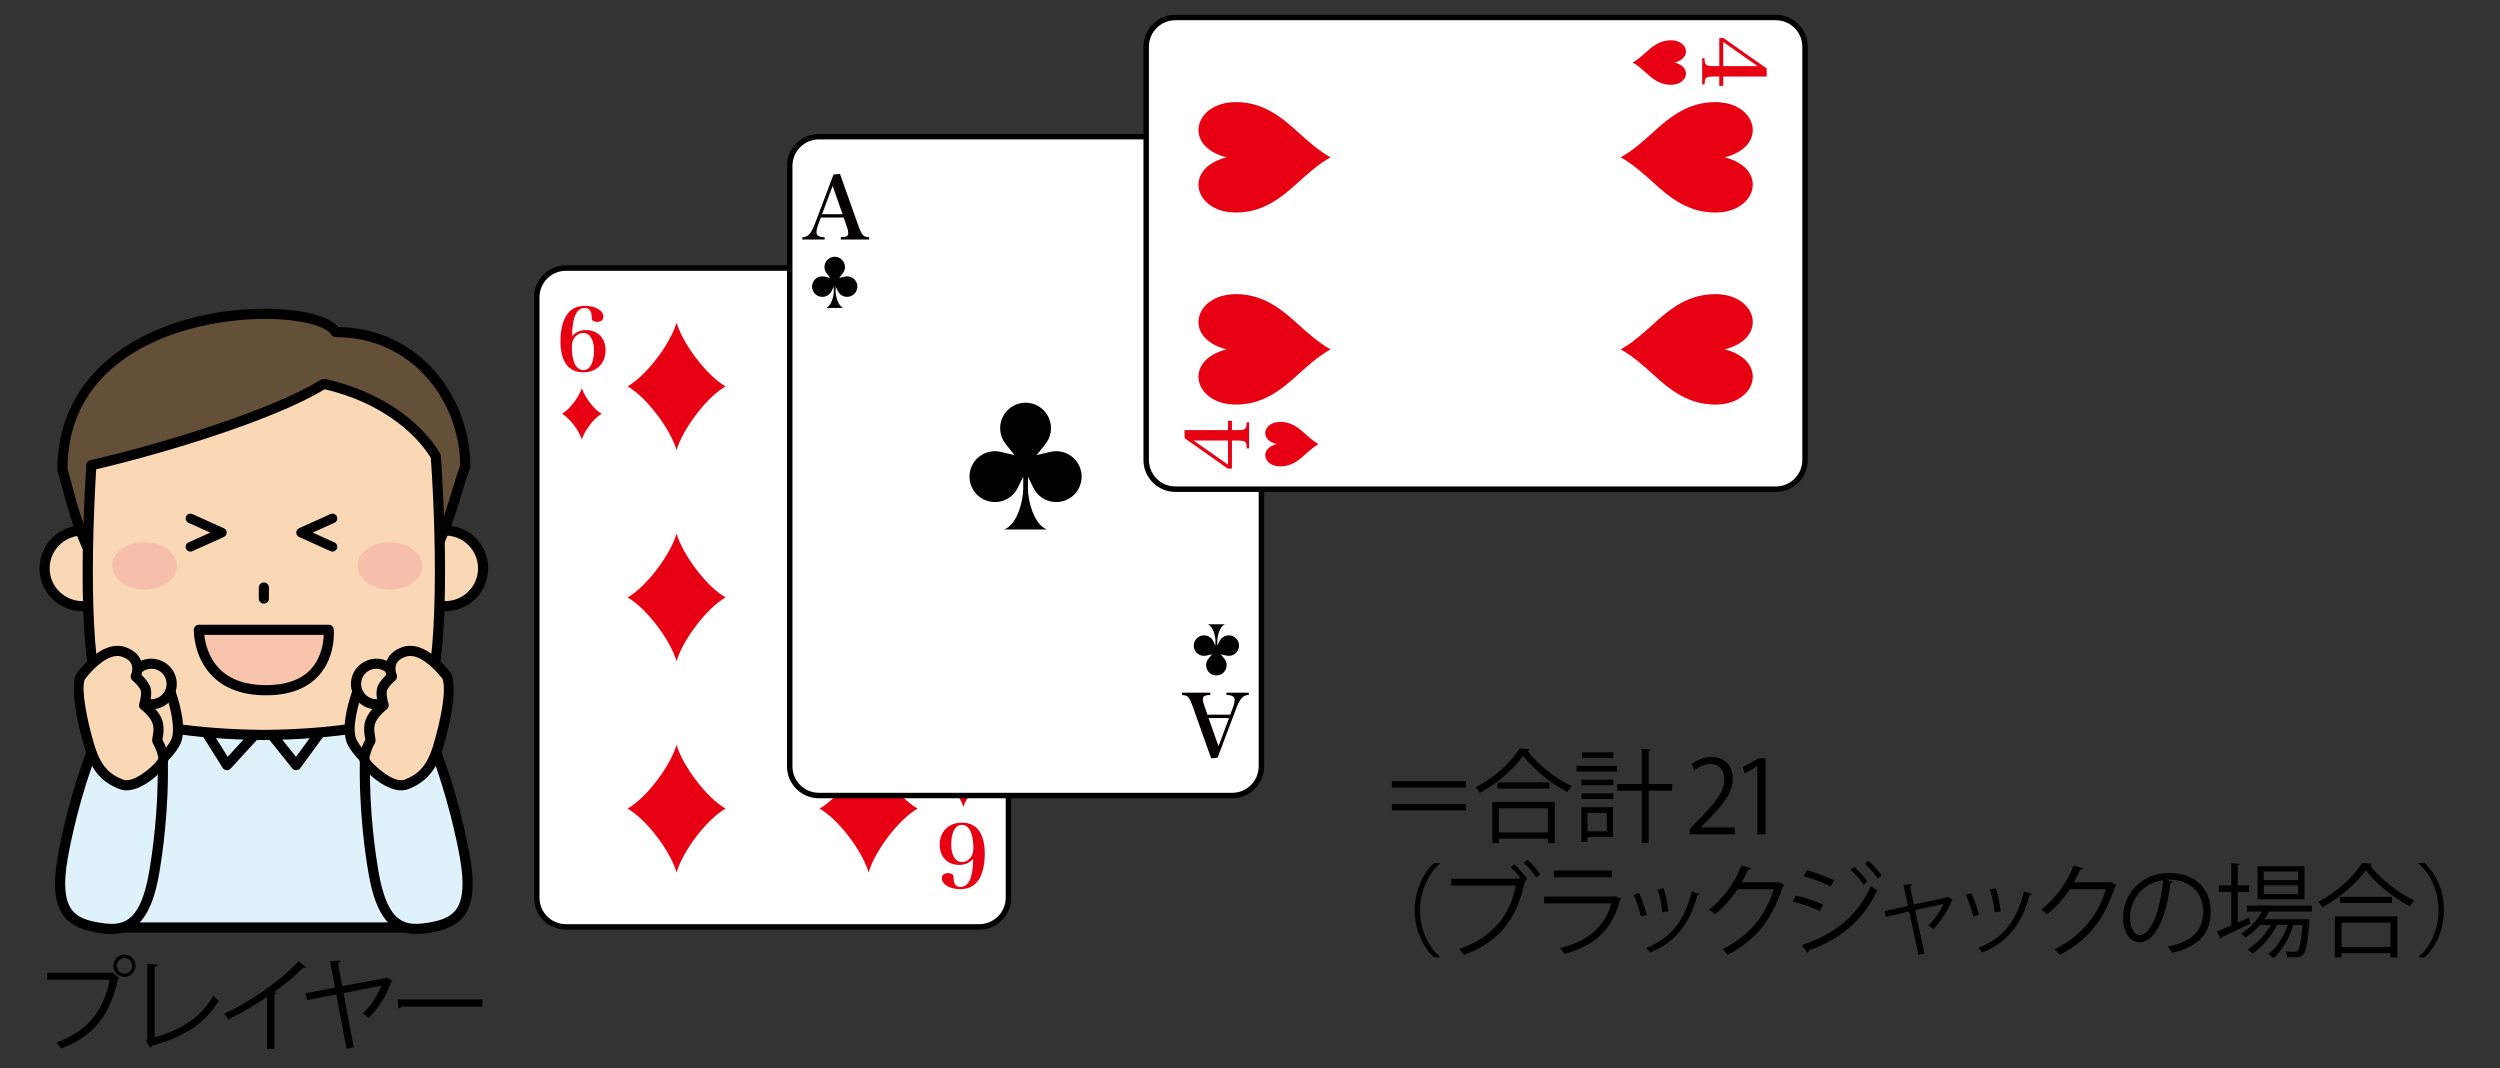 <?xml version="1.0" encoding="utf-8"?>
<!-- Generator: Adobe Illustrator 16.0.3, SVG Export Plug-In . SVG Version: 6.00 Build 0)  -->
<!DOCTYPE svg PUBLIC "-//W3C//DTD SVG 1.1//EN" "http://www.w3.org/Graphics/SVG/1.1/DTD/svg11.dtd">
<svg version="1.1" xmlns="http://www.w3.org/2000/svg" xmlns:xlink="http://www.w3.org/1999/xlink" x="0px" y="0px"
	 width="295.553px" height="126.271px" viewBox="0 0 295.553 126.271" enable-background="new 0 0 295.553 126.271"
	 xml:space="preserve">
<rect x="0" y="0" width="295.553" height="126.271" fill="#333333" stroke="none"/>
<g id="枠">
</g>
<g id="レイヤー_1">
	<g>
		<g>
			<path fill="#DFF2FC" d="M11.52,109.646h39.348c-1.124-15.074-4.241-27.213-19.673-27.213
				C15.761,82.433,12.644,94.572,11.52,109.646z"/>
			<path d="M50.868,110.247H11.52c-0.167,0-0.325-0.07-0.439-0.192c-0.113-0.123-0.171-0.287-0.159-0.452
				c1.002-13.436,3.477-27.769,20.273-27.769c16.795,0,19.27,14.333,20.271,27.769c0.012,0.165-0.046,0.329-0.159,0.452
				C51.193,110.176,51.035,110.247,50.868,110.247z M12.168,109.045h38.051c-1.273-16.078-4.981-26.011-19.024-26.011
				C17.151,83.035,13.442,92.967,12.168,109.045z"/>
		</g>
		<g>
			<g>
				<g>
					<path fill="#DFF2FC" d="M39.422,84.294c-0.402,0.748-4.409,6.162-4.409,6.162l-3.82-4.766l-4.365,4.766l-3.864-6.162
						l8.064-2.549L39.422,84.294z"/>
					<path d="M35.013,91.057c-0.182,0-0.354-0.083-0.468-0.226l-3.382-4.219l-3.894,4.25c-0.126,0.137-0.312,0.207-0.496,0.191
						c-0.187-0.018-0.354-0.12-0.454-0.278l-3.864-6.163c-0.099-0.158-0.119-0.352-0.056-0.525c0.064-0.174,0.205-0.309,0.383-0.366
						l8.064-2.549c0.113-0.034,0.236-0.038,0.354-0.001l8.396,2.549c0.172,0.053,0.312,0.178,0.38,0.346
						c0.069,0.165,0.06,0.354-0.026,0.512c-0.411,0.766-4.042,5.678-4.455,6.236c-0.111,0.149-0.284,0.238-0.471,0.243
						C35.021,91.057,35.017,91.057,35.013,91.057z M31.193,85.091c0.007,0,0.014,0,0.02,0.001c0.176,0.006,0.34,0.088,0.449,0.224
						l3.332,4.158c1.229-1.669,2.757-3.768,3.492-4.838l-7.455-2.263l-7.146,2.259l3.033,4.838l3.833-4.185
						C30.865,85.162,31.025,85.091,31.193,85.091z"/>
				</g>
			</g>
		</g>
		<g>
			<g>
				<path fill="#FBD8B5" d="M14.22,67.19c0,2.473-2.004,4.472-4.476,4.472c-2.47,0-4.475-1.999-4.475-4.472s2.005-4.477,4.475-4.477
					C12.216,62.713,14.22,64.717,14.22,67.19z"/>
				<path d="M9.745,72.261c-2.798,0-5.075-2.274-5.075-5.071c0-2.8,2.277-5.077,5.075-5.077c2.799,0,5.075,2.277,5.075,5.077
					C14.82,69.987,12.543,72.261,9.745,72.261z M9.745,63.313c-2.136,0-3.875,1.739-3.875,3.877c0,2.135,1.739,3.872,3.875,3.872
					c2.137,0,3.876-1.737,3.876-3.872C13.621,65.052,11.881,63.313,9.745,63.313z"/>
			</g>
			<g>
				<path fill="#FBD8B5" d="M57.115,67.19c0,2.473-2.001,4.472-4.475,4.472c-2.47,0-4.476-1.999-4.476-4.472
					s2.006-4.477,4.476-4.477C55.114,62.713,57.115,64.717,57.115,67.19z"/>
				<path d="M52.64,72.261c-2.799,0-5.075-2.274-5.075-5.071c0-2.8,2.276-5.077,5.075-5.077s5.074,2.277,5.074,5.077
					C57.714,69.987,55.439,72.261,52.64,72.261z M52.64,63.313c-2.137,0-3.875,1.739-3.875,3.877c0,2.135,1.738,3.872,3.875,3.872
					s3.875-1.737,3.875-3.872C56.515,65.052,54.777,63.313,52.64,63.313z"/>
			</g>
		</g>
		<g>
			<path fill="#644F39" d="M7.38,55.499c1.968,6.686,3.796,20.872,23.813,20.872c20.016,0,21.447-15.02,23.812-21.242
				c0-7.629-5.536-15.873-15.328-15.873C37.193,35.034,7.38,35.388,7.38,55.499z"/>
			<path d="M31.193,76.971c-18.705,0-21.932-12.132-23.859-19.381c-0.184-0.688-0.355-1.335-0.528-1.923
				c-0.017-0.055-0.024-0.111-0.024-0.169c0-13.053,12.74-18.999,24.577-18.999c3.374,0,7.304,0.574,8.628,2.158
				c9.783,0.171,15.618,8.457,15.618,16.471c0,0.072-0.013,0.145-0.039,0.213c-0.311,0.817-0.615,1.824-0.938,2.891
				C52.509,65.24,48.963,76.971,31.193,76.971z M7.98,55.414c0.168,0.574,0.335,1.201,0.513,1.869
				c1.839,6.914,4.917,18.487,22.7,18.487c16.879,0,20.133-10.764,22.286-17.886c0.315-1.043,0.614-2.029,0.925-2.864
				c-0.053-7.474-5.554-15.165-14.728-15.165c-0.213,0-0.409-0.112-0.518-0.296c-0.543-0.924-3.397-1.858-7.801-1.858
				C22.693,37.701,8.04,41.433,7.98,55.414z"/>
		</g>
		<g>
			<g>
				<path fill="#FBD8B5" d="M51.519,53.957c0,0-3.173-6.249-13.132-8.557l-0.17,0.018c-5.984,3.697-19.452,7.769-27.418,9.574
					c-0.313,5.035-1.454,26.889,2.146,28.969c3.007,1.736,9.997,2.854,18.247,2.93c8.25-0.076,15.24-1.193,18.248-2.93
					C53.511,81.607,51.519,53.957,51.519,53.957z"/>
				<path d="M31.193,87.49c-0.002,0-0.004,0-0.006,0c-8.356-0.077-15.462-1.231-18.542-3.01c-3.73-2.156-2.952-21.366-2.444-29.525
					c0.017-0.266,0.206-0.488,0.467-0.548c7.243-1.642,21.042-5.673,27.234-9.499c0.076-0.048,0.164-0.077,0.254-0.087l0.17-0.018
					c0.065-0.007,0.133-0.003,0.197,0.013c10.115,2.343,13.396,8.604,13.531,8.869c0.036,0.07,0.058,0.148,0.063,0.229
					c0.206,2.868,1.896,28.097-2.377,30.566c-3.08,1.779-10.186,2.933-18.542,3.01C31.197,87.49,31.195,87.49,31.193,87.49z
					 M11.371,55.477c-0.784,13.003-0.509,26.586,1.875,27.963c2.91,1.682,9.787,2.774,17.947,2.849
					c8.159-0.074,15.037-1.167,17.947-2.849c2.718-1.57,2.542-18.751,1.79-29.309c-0.453-0.784-3.78-6.039-12.542-8.114
					C32.132,49.815,18.74,53.77,11.371,55.477z"/>
			</g>
		</g>
		<path fill="#F7BFA9" d="M20.916,66.933c-0.006,1.549-1.734,2.789-3.853,2.773c-2.116-0.02-3.821-1.289-3.812-2.83
			c0.012-1.555,1.737-2.791,3.855-2.777C19.228,64.114,20.932,65.382,20.916,66.933z"/>
		<path fill="#F7BFA9" d="M49.934,66.933c-0.009,1.549-1.74,2.789-3.854,2.773c-2.117-0.02-3.822-1.289-3.812-2.83
			c0.012-1.555,1.737-2.791,3.854-2.777C48.244,64.114,49.949,65.382,49.934,66.933z"/>
		<path d="M31.193,71.364c-0.331,0-0.6-0.269-0.6-0.6v-1.3c0-0.331,0.269-0.6,0.6-0.6s0.6,0.269,0.6,0.6v1.3
			C31.792,71.095,31.524,71.364,31.193,71.364z"/>
		<g>
			<path fill="#F8C5AC" d="M23.514,74.457c0,0-0.176,7.143,7.928,7.143c8.103,0,7.418-7.143,7.418-7.143H23.514z"/>
			<path d="M31.442,82.199c-2.734,0-4.879-0.777-6.375-2.31c-2.205-2.261-2.155-5.318-2.152-5.447
				c0.008-0.325,0.274-0.585,0.6-0.585H38.86c0.31,0,0.567,0.235,0.597,0.543c0.013,0.129,0.281,3.207-1.787,5.483
				C36.274,81.419,34.178,82.199,31.442,82.199z M24.15,75.056c0.099,0.898,0.459,2.652,1.785,4.004
				c1.262,1.286,3.114,1.938,5.507,1.938c2.379,0,4.173-0.643,5.332-1.912c1.245-1.364,1.468-3.146,1.496-4.029H24.15z"/>
		</g>
		<g>
			<path d="M22.512,65.21c-0.215,0-0.421-0.125-0.516-0.334c-0.128-0.285-0.001-0.62,0.283-0.748l2.576-1.162l-2.576-1.163
				c-0.285-0.129-0.411-0.464-0.283-0.748c0.13-0.285,0.465-0.412,0.749-0.283l3.719,1.679c0.203,0.092,0.333,0.293,0.333,0.516
				s-0.131,0.424-0.333,0.516l-3.719,1.678C22.669,65.194,22.591,65.21,22.512,65.21z"/>
			<path d="M39.307,65.21c-0.079,0-0.157-0.017-0.233-0.051l-3.719-1.679c-0.203-0.092-0.333-0.293-0.333-0.516
				s0.131-0.425,0.333-0.516l3.719-1.678c0.283-0.13,0.619-0.002,0.749,0.283c0.128,0.284,0.001,0.62-0.283,0.748l-2.576,1.162
				l2.576,1.163c0.285,0.129,0.411,0.463,0.283,0.748C39.728,65.085,39.522,65.21,39.307,65.21z"/>
		</g>
		<g>
			<g>
				<g>
					<path fill="#DFF2FC" d="M19.225,89.255c0.17,5.306-0.414,10.586-1.023,14.045c-1.157,6.561-3.702,6.871-6.682,6.346
						c-2.979-0.524-5.265-1.689-4.108-8.247c0.61-3.458,1.867-8.622,3.842-13.548L19.225,89.255z"/>
					<path d="M13.193,110.417c-0.512,0-1.076-0.057-1.776-0.182c-1.438-0.252-3.038-0.701-3.998-2.113
						c-0.976-1.438-1.165-3.606-0.598-6.828c0.379-2.146,1.515-7.777,3.876-13.666c0.105-0.266,0.377-0.427,0.661-0.368l7.972,1.405
						c0.279,0.048,0.486,0.287,0.496,0.57c0.202,6.345-0.655,12.022-1.033,14.168C17.937,108.254,16.21,110.417,13.193,110.417z
						 M11.631,88.526c-2.198,5.619-3.266,10.922-3.628,12.978c-0.504,2.854-0.37,4.799,0.408,5.943
						c0.706,1.041,1.962,1.388,3.213,1.609c0.63,0.111,1.129,0.162,1.568,0.162c1.742,0,3.484-0.729,4.418-6.021
						c0.361-2.056,1.171-7.4,1.028-13.436L11.631,88.526z"/>
				</g>
				<g>
					<g>
						<path fill="#FBD8B5" d="M20.086,81.642c0,0,1.67,4.373,0.615,6.211c-1.052,1.844-2.966,3.403-4.132,1.955
							c-1.165-1.449-2.375-5.385-1.806-6.572C15.333,82.052,18.979,80.13,20.086,81.642z"/>
						<path d="M17.668,90.976c-0.607,0-1.148-0.273-1.566-0.792c-1.198-1.491-2.604-5.695-1.879-7.207
							c0.522-1.089,2.834-2.49,4.573-2.49c0.981,0,1.506,0.435,1.774,0.802c0.031,0.042,0.058,0.09,0.076,0.141
							c0.182,0.475,1.738,4.695,0.575,6.723C20.479,89.455,19.101,90.976,17.668,90.976z M18.796,81.687
							c-1.301,0-3.18,1.161-3.492,1.809c-0.39,0.816,0.58,4.502,1.732,5.936c0.249,0.311,0.48,0.346,0.632,0.346
							c0.722,0,1.778-0.935,2.513-2.221c0.654-1.14-0.024-4.01-0.623-5.615C19.469,81.841,19.269,81.687,18.796,81.687z"/>
					</g>
					<g>
						<path fill="#FBD8B5" d="M20.125,79.966c0.492,1.227-0.105,2.625-1.333,3.117c-1.228,0.494-2.625-0.102-3.119-1.33
							c-0.491-1.231,0.102-2.627,1.331-3.118C18.237,78.138,19.631,78.734,20.125,79.966z"/>
						<path d="M17.899,83.857c-1.23,0-2.323-0.738-2.783-1.879c-0.614-1.539,0.134-3.289,1.665-3.899
							c1.505-0.612,3.299,0.164,3.901,1.665c0.298,0.742,0.288,1.557-0.027,2.293c-0.314,0.736-0.897,1.307-1.64,1.604
							C18.658,83.785,18.282,83.857,17.899,83.857z M17.902,79.06c-0.23,0-0.457,0.044-0.675,0.132
							c-0.919,0.368-1.366,1.417-0.997,2.339c0.361,0.896,1.434,1.364,2.338,0.996c0.445-0.178,0.795-0.52,0.983-0.962
							s0.194-0.931,0.017-1.374C19.292,79.503,18.639,79.06,17.902,79.06z"/>
					</g>
					<g>
						<path fill="#FBD8B5" d="M9.522,80c0,0,2.663-3.754,5.077-2.936c2.417,0.821,1.445,2.916,1.445,2.916s0.812,0.674,1.123,1.344
							c0.309,0.663-0.135,2.052-0.135,2.052s1.19,0.896,1.56,1.917c0.369,1.018-0.085,2.158,0.008,2.291
							c0.088,0.129,0.868,1.651,0.677,2.311c-0.195,0.66-3.134,3.51-4.903,2.845c-1.771-0.665-2.974-1.81-3.755-4.372
							C9.84,85.806,8.891,81.642,9.522,80z"/>
						<path d="M14.956,93.439c-0.282,0-0.549-0.047-0.793-0.139c-2.111-0.793-3.343-2.217-4.118-4.76
							c-0.328-1.078-1.922-6.571-1.082-8.757c0.166-0.267,2.443-3.437,4.922-3.437c0.312,0,0.617,0.05,0.908,0.148
							c0.923,0.313,1.545,0.832,1.848,1.542c0.286,0.668,0.204,1.339,0.096,1.759c0.301,0.291,0.74,0.768,0.976,1.273
							c0.289,0.621,0.136,1.549,0.003,2.094c0.423,0.373,1.145,1.1,1.442,1.926c0.308,0.847,0.15,1.732,0.066,2.209
							c-0.009,0.05-0.018,0.096-0.024,0.135c0.26,0.49,0.892,1.813,0.654,2.628C19.616,90.867,17.057,93.439,14.956,93.439z
							 M13.884,77.546c-1.548,0-3.32,2.021-3.873,2.8c-0.437,1.188,0.264,4.827,1.182,7.846c0.774,2.542,1.916,3.431,3.392,3.985
							c0.109,0.04,0.233,0.063,0.371,0.063c1.421,0,3.558-2.064,3.751-2.529c0.078-0.275-0.37-1.407-0.609-1.8
							c-0.16-0.229-0.116-0.478-0.056-0.821c0.073-0.416,0.185-1.047-0.013-1.592c-0.254-0.699-1.066-1.424-1.357-1.643
							c-0.203-0.152-0.288-0.42-0.211-0.661c0.156-0.491,0.299-1.325,0.162-1.617c-0.206-0.445-0.764-0.972-0.962-1.136
							c-0.209-0.174-0.274-0.467-0.16-0.713c0.001-0.003,0.284-0.652,0.033-1.227c-0.165-0.379-0.545-0.672-1.128-0.869
							C14.238,77.575,14.067,77.546,13.884,77.546z"/>
					</g>
				</g>
			</g>
			<g>
				<g>
					<path fill="#DFF2FC" d="M43.163,89.255c-0.17,5.306,0.413,10.586,1.023,14.045c1.156,6.561,3.702,6.871,6.682,6.346
						c2.979-0.524,5.265-1.689,4.107-8.247c-0.609-3.458-1.868-8.622-3.841-13.548L43.163,89.255z"/>
					<path d="M49.195,110.417L49.195,110.417c-3.018,0-4.745-2.163-5.6-7.014c-0.378-2.141-1.236-7.811-1.033-14.168
						c0.01-0.283,0.217-0.522,0.496-0.57l7.972-1.405c0.28-0.06,0.556,0.103,0.661,0.368c2.363,5.9,3.497,11.521,3.875,13.666
						c0.568,3.222,0.379,5.391-0.597,6.828c-0.96,1.412-2.56,1.861-3.998,2.113C50.271,110.361,49.707,110.417,49.195,110.417z
						 M43.749,89.761c-0.144,6.047,0.666,11.385,1.028,13.436c0.933,5.292,2.675,6.021,4.418,6.021l0,0
						c0.439,0,0.938-0.051,1.568-0.162c1.251-0.222,2.507-0.568,3.213-1.609c0.778-1.145,0.912-3.089,0.408-5.943
						c-0.361-2.053-1.428-7.348-3.628-12.978L43.749,89.761z"/>
				</g>
				<g>
					<g>
						<path fill="#FBD8B5" d="M42.301,81.642c0,0-1.67,4.373-0.617,6.211c1.054,1.844,2.968,3.403,4.133,1.955
							c1.164-1.449,2.376-5.385,1.806-6.572C47.054,82.052,43.409,80.13,42.301,81.642z"/>
						<path d="M44.719,90.976L44.719,90.976c-1.433,0-2.811-1.521-3.556-2.825c-1.161-2.026,0.396-6.247,0.577-6.722
							c0.019-0.051,0.045-0.099,0.076-0.141c0.269-0.367,0.793-0.802,1.774-0.802c1.74,0,4.051,1.401,4.572,2.49
							c0.727,1.512-0.681,5.716-1.88,7.207C45.867,90.703,45.326,90.976,44.719,90.976z M42.83,81.941
							c-0.449,1.212-1.354,4.342-0.625,5.613c0.736,1.288,1.793,2.223,2.515,2.223c0.151,0,0.381-0.035,0.63-0.346
							c1.154-1.436,2.124-5.119,1.733-5.936c-0.313-0.648-2.19-1.809-3.491-1.809C43.12,81.687,42.918,81.841,42.83,81.941z"/>
					</g>
					<g>
						<path fill="#FBD8B5" d="M42.261,79.966c-0.492,1.227,0.105,2.625,1.335,3.117c1.228,0.494,2.625-0.102,3.118-1.33
							c0.491-1.231-0.103-2.627-1.331-3.118C44.151,78.138,42.756,78.734,42.261,79.966z"/>
						<path d="M44.489,83.857L44.489,83.857c-0.384,0-0.759-0.072-1.117-0.217c-0.741-0.297-1.325-0.867-1.64-1.604
							c-0.315-0.736-0.325-1.551-0.027-2.294c0.604-1.501,2.395-2.272,3.902-1.664c1.53,0.61,2.277,2.36,1.665,3.897
							C46.812,83.119,45.72,83.857,44.489,83.857z M44.485,79.06c-0.736,0-1.391,0.443-1.667,1.131
							c-0.178,0.443-0.172,0.932,0.018,1.374c0.188,0.442,0.538,0.784,0.984,0.962c0.907,0.367,1.977-0.1,2.338-0.997
							c0.367-0.921-0.08-1.972-0.997-2.338C44.942,79.104,44.715,79.06,44.485,79.06z"/>
					</g>
					<g>
						<path fill="#FBD8B5" d="M52.866,80c0,0-2.663-3.754-5.079-2.936c-2.415,0.821-1.444,2.916-1.444,2.916
							s-0.812,0.674-1.122,1.344c-0.311,0.663,0.135,2.052,0.135,2.052s-1.192,0.896-1.562,1.917
							c-0.369,1.018,0.087,2.158-0.006,2.291c-0.088,0.129-0.868,1.651-0.677,2.311c0.195,0.66,3.132,3.51,4.903,2.845
							c1.77-0.665,2.972-1.81,3.754-4.372C52.547,85.806,53.497,81.642,52.866,80z"/>
						<path d="M47.432,93.439L47.432,93.439c-2.102,0-4.66-2.574-4.896-3.375c-0.238-0.818,0.395-2.143,0.653-2.631
							c-0.007-0.039-0.016-0.084-0.024-0.135c-0.085-0.477-0.242-1.362,0.065-2.211c0.298-0.824,1.02-1.551,1.443-1.924
							c-0.133-0.545-0.287-1.473,0.004-2.096c0.234-0.504,0.673-0.98,0.974-1.271c-0.107-0.422-0.19-1.091,0.096-1.76
							c0.304-0.709,0.925-1.229,1.847-1.541c0.292-0.099,0.598-0.148,0.91-0.148c2.478,0,4.756,3.17,4.852,3.305
							c0.911,2.318-0.685,7.811-1.013,8.889c-0.776,2.543-2.007,3.967-4.117,4.76C47.981,93.392,47.714,93.439,47.432,93.439z
							 M48.503,77.546c-0.184,0-0.355,0.028-0.523,0.086c-0.586,0.199-0.967,0.493-1.13,0.877c-0.242,0.566,0.034,1.211,0.036,1.219
							c0.115,0.246,0.049,0.539-0.16,0.713c-0.197,0.164-0.755,0.69-0.961,1.135c-0.138,0.294,0.006,1.127,0.161,1.617
							c0.078,0.242-0.007,0.508-0.21,0.662c-0.292,0.221-1.107,0.947-1.358,1.642c-0.198,0.546-0.086,1.177-0.012,1.593
							c0.061,0.342,0.104,0.592-0.064,0.836c-0.23,0.378-0.679,1.51-0.595,1.802c0.188,0.448,2.324,2.511,3.745,2.513l0,0
							c0.138,0,0.262-0.022,0.371-0.063c1.474-0.555,2.616-1.443,3.391-3.986c0.904-2.969,1.596-6.535,1.136-7.909
							C51.728,79.461,50.004,77.546,48.503,77.546z"/>
					</g>
				</g>
			</g>
		</g>
	</g>
	<g>
		<path d="M5.587,115.007h7.627l0.072-0.035l0.815,0.624c-0.036,0.047-0.071,0.082-0.145,0.108c-0.971,4.509-3.058,6.858-6.728,8.25
			c-0.132-0.217-0.372-0.527-0.54-0.709c3.49-1.283,5.505-3.513,6.285-7.409H5.587V115.007z M14.725,112.86
			c0.72,0,1.308,0.589,1.308,1.321c0,0.718-0.588,1.307-1.308,1.307c-0.731,0-1.319-0.589-1.319-1.307
			C13.406,113.425,14.018,112.86,14.725,112.86z M15.637,114.181c0-0.516-0.408-0.926-0.912-0.926c-0.503,0-0.923,0.41-0.923,0.926
			c0,0.504,0.42,0.923,0.923,0.923C15.253,115.104,15.637,114.659,15.637,114.181z"/>
		<path d="M18.281,122.636c3.046-0.853,5.469-2.314,6.943-4.931c0.156,0.205,0.456,0.457,0.637,0.601
			c-1.62,2.757-4.295,4.365-7.904,5.312c-0.023,0.097-0.096,0.205-0.192,0.24l-0.503-0.838l0.144-0.229v-8.839l1.235,0.059
			c-0.012,0.132-0.12,0.24-0.359,0.264V122.636z"/>
		<path d="M36.185,114.325c-0.048,0.059-0.12,0.094-0.228,0.094c-0.036,0-0.071,0-0.12-0.012c-0.924,0.938-2.254,2.027-3.418,2.868
			c0.096,0.035,0.24,0.108,0.287,0.132c-0.023,0.07-0.131,0.144-0.264,0.155v6.439h-0.875v-6.164
			c-1.271,0.899-2.927,1.872-4.569,2.675c-0.12-0.19-0.336-0.492-0.504-0.659c3.274-1.512,6.86-4.078,8.791-6.202L36.185,114.325z"
			/>
		<path d="M46.406,115.992c-0.023,0.059-0.096,0.097-0.167,0.12c-0.54,1.57-1.56,3.179-2.663,4.222
			c-0.18-0.17-0.504-0.384-0.707-0.504c0.947-0.829,1.774-2.171,2.23-3.299l-4.485,0.864l1.211,6.428l-0.863,0.155l-1.199-6.416
			l-3.466,0.659l-0.168-0.803l3.479-0.659l-0.589-3.108l1.212-0.094c0.012,0.132-0.084,0.229-0.275,0.287l0.503,2.745l5.146-0.97
			l0.108-0.073L46.406,115.992z"/>
		<path d="M47.019,118.151h10.015V119h-9.559c-0.072,0.12-0.228,0.205-0.384,0.229L47.019,118.151z"/>
	</g>
	<g>
		<path d="M164.553,92.349h8.754v0.756h-8.754V92.349z M164.553,95.803v-0.756h8.754v0.756H164.553z"/>
		<path d="M180.818,88.573c-0.035,0.105-0.119,0.155-0.252,0.179c1.188,1.608,3.371,3.311,5.254,4.187
			c-0.191,0.179-0.396,0.454-0.529,0.694c-1.906-0.996-4.076-2.722-5.229-4.292c-0.994,1.485-3.01,3.249-5.109,4.389
			c-0.107-0.182-0.334-0.469-0.504-0.636c2.135-1.104,4.223-2.985,5.182-4.594L180.818,88.573z M176.418,99.665v-4.857h7.387v4.857
			h-0.816v-0.516h-5.779v0.516H176.418z M177.029,92.493h6.141v0.732h-6.141V92.493z M182.988,95.551h-5.779v2.868h5.779V95.551z"/>
		<path d="M191.186,90.539v0.671h-4.799v-0.671H191.186z M190.693,95.431v3.527h-3.023v0.563h-0.719v-4.09H190.693z M186.963,92.83
			V92.17h3.766v0.659H186.963z M186.963,94.461v-0.662h3.766v0.662H186.963z M190.729,88.942v0.662h-3.705v-0.662H190.729z
			 M189.961,96.117h-2.291v2.156h2.291V96.117z M197.686,92.686v0.791h-2.783v6.176h-0.814v-6.176h-2.902v-0.791h2.902v-4.151
			l1.055,0.073c-0.012,0.085-0.072,0.144-0.24,0.167v3.911H197.686z"/>
		<path d="M205.07,98.633h-5.314v-0.612l0.877-0.923c2.135-2.159,3.213-3.466,3.213-4.928c0-0.961-0.42-1.849-1.715-1.849
			c-0.719,0-1.367,0.396-1.801,0.744l-0.334-0.694c0.551-0.492,1.367-0.876,2.326-0.876c1.811,0,2.531,1.318,2.531,2.555
			c0,1.69-1.188,3.129-3.047,5.001l-0.709,0.744v0.023h3.973V98.633z"/>
		<path d="M207.76,98.633v-8.048h-0.023l-1.475,0.853l-0.24-0.744l1.859-1.043h0.852v8.982H207.76z"/>
	</g>
	<g>
		<path d="M170.256,102.087c-1.307,1.093-2.375,3.094-2.375,5.517c0,2.484,1.104,4.462,2.375,5.517v0.062h-0.721
			c-1.209-1.093-2.289-3.108-2.289-5.578s1.08-4.485,2.289-5.575h0.721V102.087z"/>
		<path d="M179.764,103.801c-0.348-0.442-0.805-0.946-1.164-1.271l0.42-0.334c0.539,0.454,1.199,1.21,1.535,1.726l-0.229,0.17
			l0.096,0.047c-0.035,0.059-0.096,0.108-0.166,0.132c-0.924,4.521-3.264,7.219-7.186,8.599c-0.143-0.214-0.383-0.527-0.551-0.694
			c3.766-1.248,5.996-3.873,6.691-7.485h-7.639v-0.814h7.951l0.156-0.108L179.764,103.801z M181.609,103.731
			c-0.299-0.516-0.971-1.307-1.463-1.729l0.443-0.346c0.553,0.454,1.152,1.198,1.5,1.726L181.609,103.731z"/>
		<path d="M191.676,106.274c-0.023,0.047-0.084,0.094-0.156,0.12c-0.984,3.621-2.986,5.385-6.572,6.381
			c-0.107-0.217-0.336-0.519-0.504-0.697c3.262-0.814,5.289-2.493,6.045-5.276h-7.939v-0.817h8.299l0.121-0.07L191.676,106.274z
			 M190.549,103.708h-6.836v-0.794h6.836V103.708z"/>
		<path d="M193.77,105.588c0.359,0.732,0.754,1.884,0.9,2.581l-0.674,0.179c-0.143-0.697-0.516-1.787-0.873-2.555L193.77,105.588z
			 M200.93,105.673c-0.025,0.108-0.145,0.132-0.252,0.12c-0.936,3.501-2.699,5.648-5.6,6.823c-0.098-0.144-0.314-0.419-0.469-0.551
			c2.867-1.128,4.508-3.094,5.385-6.668L200.93,105.673z M196.684,105.014c0.252,0.803,0.48,1.954,0.564,2.722l-0.709,0.132
			c-0.07-0.768-0.299-1.869-0.563-2.698L196.684,105.014z"/>
		<path d="M210.941,104.654c-0.047,0.062-0.105,0.12-0.178,0.167c-1.26,3.888-3.227,6.381-6.537,8.06
			c-0.143-0.202-0.371-0.478-0.611-0.659c3.143-1.523,5.086-3.92,6.08-7.099h-4.281c-0.695,1.078-1.619,2.121-2.688,2.962
			c-0.166-0.167-0.441-0.396-0.682-0.551c1.631-1.26,3.008-3.097,3.826-5.206l1.139,0.322c-0.049,0.12-0.193,0.158-0.348,0.158
			c-0.24,0.527-0.492,1.031-0.768,1.509h4.221l0.145-0.07L210.941,104.654z"/>
		<path d="M212.295,105.867c1.078,0.237,2.424,0.694,3.227,1.078l-0.361,0.756c-0.791-0.384-2.17-0.864-3.225-1.104L212.295,105.867
			z M213.014,111.729c3.852-1.295,6.574-3.404,8.156-6.979c0.18,0.155,0.539,0.419,0.732,0.539
			c-1.609,3.539-4.451,5.792-8.072,7.075c0.035,0.108-0.035,0.252-0.131,0.302L213.014,111.729z M213.613,102.89
			c1.08,0.29,2.4,0.768,3.215,1.175l-0.396,0.732c-0.85-0.431-2.098-0.911-3.178-1.21L213.613,102.89z M219.227,102.495
			c0.492,0.419,1.176,1.163,1.547,1.74l-0.469,0.346c-0.334-0.516-1.031-1.318-1.521-1.749L219.227,102.495z M220.895,101.762
			c0.492,0.422,1.174,1.178,1.559,1.729l-0.467,0.349c-0.359-0.527-1.031-1.295-1.523-1.729L220.895,101.762z"/>
		<path d="M230.855,106.417c-0.037,0.035-0.086,0.07-0.133,0.082c-0.48,1.236-1.295,2.438-2.158,3.322
			c-0.145-0.132-0.408-0.299-0.602-0.407c0.697-0.636,1.465-1.749,1.799-2.555l-3.357,0.744l1.104,5.121l-0.707,0.155l-1.104-5.121
			l-2.734,0.624l-0.156-0.671l2.76-0.612l-0.541-2.493l0.996-0.097c0,0.097-0.061,0.167-0.217,0.24l0.457,2.183l3.945-0.853
			l0.082-0.059L230.855,106.417z"/>
		<path d="M233.047,105.588c0.359,0.732,0.754,1.884,0.898,2.581l-0.672,0.179c-0.145-0.697-0.516-1.787-0.875-2.555
			L233.047,105.588z M240.207,105.673c-0.025,0.108-0.145,0.132-0.252,0.12c-0.936,3.501-2.699,5.648-5.602,6.823
			c-0.098-0.144-0.313-0.419-0.469-0.551c2.867-1.128,4.51-3.094,5.385-6.668L240.207,105.673z M235.961,105.014
			c0.252,0.803,0.479,1.954,0.563,2.722l-0.709,0.132c-0.07-0.768-0.299-1.869-0.563-2.698L235.961,105.014z"/>
		<path d="M250.219,104.654c-0.049,0.062-0.107,0.12-0.18,0.167c-1.26,3.888-3.227,6.381-6.537,8.06
			c-0.143-0.202-0.371-0.478-0.611-0.659c3.143-1.523,5.086-3.92,6.082-7.099h-4.281c-0.697,1.078-1.619,2.121-2.688,2.962
			c-0.168-0.167-0.443-0.396-0.684-0.551c1.631-1.26,3.01-3.097,3.826-5.206l1.139,0.322c-0.047,0.12-0.193,0.158-0.348,0.158
			c-0.24,0.527-0.492,1.031-0.768,1.509h4.221l0.145-0.07L250.219,104.654z"/>
		<path d="M256.883,104.223c-0.049,0.108-0.145,0.19-0.301,0.19c-0.432,3.729-1.68,6.981-3.67,6.981
			c-1.008,0-1.918-1.008-1.918-2.903c0-2.877,2.24-5.288,5.396-5.288c3.465,0,4.965,2.194,4.965,4.532
			c0,2.854-1.654,4.233-4.559,4.904c-0.107-0.19-0.311-0.516-0.504-0.729c2.76-0.527,4.176-1.872,4.176-4.14
			c0-1.978-1.271-3.776-4.078-3.776c-0.121,0-0.252,0.012-0.361,0.023L256.883,104.223z M255.73,104.065
			c-2.422,0.302-3.922,2.303-3.922,4.403c0,1.283,0.553,2.086,1.127,2.086C254.387,110.554,255.432,107.352,255.73,104.065z"/>
		<path d="M264.551,109.081l1.32-0.601c0.023,0.073,0.047,0.144,0.166,0.706c-1.234,0.601-2.555,1.236-3.393,1.62
			c0,0.097-0.061,0.167-0.131,0.205l-0.396-0.899c0.455-0.182,1.031-0.422,1.666-0.697v-3.97h-1.463v-0.779h1.463v-2.613l0.996,0.07
			c-0.014,0.085-0.072,0.132-0.229,0.155v2.388h1.355v0.779h-1.355V109.081z M273.318,107.759h-5.061
			c-0.158,0.313-0.348,0.612-0.553,0.911h4.736l0.17-0.012l0.443,0.073l-0.047,0.24c-0.205,2.602-0.396,3.551-0.721,3.896
			c-0.287,0.302-0.588,0.302-1.211,0.302c-0.205,0-0.445-0.012-0.686-0.026c-0.012-0.202-0.07-0.489-0.178-0.671
			c0.467,0.05,0.887,0.05,1.066,0.05s0.275-0.015,0.371-0.12c0.217-0.229,0.396-1.031,0.564-3.047h-1.08
			c-0.455,1.485-1.365,3.094-2.361,3.908c-0.156-0.155-0.396-0.357-0.611-0.466c0.971-0.697,1.834-2.089,2.303-3.442h-1.271
			c-0.637,1.295-1.811,2.663-2.928,3.393c-0.131-0.167-0.359-0.384-0.551-0.516c1.02-0.574,2.098-1.726,2.746-2.877h-1.295
			c-0.504,0.586-1.092,1.102-1.691,1.485c-0.119-0.132-0.359-0.357-0.516-0.478c0.947-0.577,1.883-1.523,2.471-2.604h-1.787v-0.706
			h7.676V107.759z M272.441,102.413v3.908h-5.551v-3.908H272.441z M271.688,104.053v-1.031h-4.066v1.031H271.688z M271.688,105.697
			v-1.043h-4.066v1.043H271.688z"/>
		<path d="M280.428,102.099c-0.035,0.108-0.121,0.155-0.252,0.179c1.188,1.608,3.369,3.311,5.252,4.187
			c-0.191,0.182-0.395,0.457-0.527,0.697c-1.906-0.996-4.078-2.725-5.229-4.295c-0.996,1.488-3.012,3.249-5.109,4.389
			c-0.107-0.179-0.336-0.466-0.504-0.636c2.135-1.102,4.223-2.985,5.182-4.591L280.428,102.099z M276.025,113.194v-4.857h7.389
			v4.857h-0.816v-0.516h-5.779v0.516H276.025z M276.637,106.022h6.141v0.729h-6.141V106.022z M282.598,109.081h-5.779v2.865h5.779
			V109.081z"/>
		<path d="M285.914,113.121c1.307-1.09,2.375-3.094,2.375-5.517c0-2.481-1.105-4.462-2.375-5.517v-0.059h0.719
			c1.225,1.09,2.291,3.105,2.291,5.575s-1.066,4.485-2.291,5.578h-0.719V113.121z"/>
	</g>
	<g>
		<g>
			<path fill="#FFFFFF" d="M63.458,35.14c0-1.904,1.545-3.449,3.448-3.449h48.866c1.905,0,3.448,1.545,3.448,3.449v70.992
				c0,1.904-1.543,3.447-3.448,3.447H66.906c-1.903,0-3.448-1.543-3.448-3.447V35.14z"/>
			<path d="M115.772,109.902H66.906c-2.079,0-3.771-1.691-3.771-3.77V35.14c0-2.08,1.691-3.771,3.771-3.771h48.866
				c2.079,0,3.771,1.691,3.771,3.771v70.992C119.542,108.21,117.851,109.902,115.772,109.902z M66.906,32.013
				c-1.723,0-3.126,1.403-3.126,3.127v70.992c0,1.724,1.403,3.125,3.126,3.125h48.866c1.724,0,3.126-1.401,3.126-3.125V35.14
				c0-1.724-1.402-3.127-3.126-3.127H66.906z"/>
		</g>
		<g>
			<path fill="#E60012" d="M69.288,39.025c1.377,0,2.302,0.955,2.302,2.372c0,1.571-1.058,2.62-2.64,2.62
				c-1.746,0-2.691-1.285-2.691-3.668c0-1.387,0.287-2.518,0.812-3.215c0.492-0.658,1.171-0.977,2.085-0.977
				c1.243,0,2.178,0.555,2.178,1.295c0,0.369-0.277,0.596-0.739,0.596c-0.258,0-0.473-0.072-0.565-0.195
				c-0.062-0.082-0.062-0.113-0.093-0.533c-0.03-0.586-0.328-0.905-0.812-0.905c-0.627,0-1.067,0.473-1.284,1.356
				c-0.133,0.555-0.216,1.295-0.216,1.952C68.168,39.208,68.611,39.025,69.288,39.025z M67.809,40.082
				c-0.144,0.246-0.206,0.556-0.206,1.027c0,0.699,0.113,1.367,0.329,1.87c0.206,0.482,0.597,0.78,1.038,0.78
				c0.78,0,1.253-0.873,1.253-2.331c0-1.274-0.482-2.065-1.273-2.065C68.497,39.363,68.066,39.63,67.809,40.082z"/>
		</g>
		<g>
			<path fill="#E60012" d="M113.388,102.248c-1.375,0-2.3-0.955-2.3-2.372c0-1.571,1.058-2.62,2.64-2.62
				c1.746,0,2.691,1.284,2.691,3.668c0,1.385-0.287,2.516-0.812,3.215c-0.494,0.658-1.171,0.976-2.085,0.976
				c-1.243,0-2.178-0.556-2.178-1.294c0-0.37,0.276-0.596,0.739-0.596c0.257,0,0.472,0.072,0.565,0.195
				c0.062,0.082,0.062,0.112,0.093,0.533c0.03,0.586,0.328,0.904,0.812,0.904c0.625,0,1.067-0.473,1.284-1.355
				c0.132-0.556,0.214-1.295,0.214-1.951C114.509,102.062,114.067,102.248,113.388,102.248z M114.868,101.189
				c0.144-0.246,0.207-0.553,0.207-1.026c0-0.698-0.113-1.366-0.33-1.869c-0.205-0.483-0.595-0.78-1.037-0.78
				c-0.78,0-1.254,0.873-1.254,2.332c0,1.272,0.483,2.063,1.274,2.063C114.179,101.909,114.612,101.642,114.868,101.189z"/>
		</g>
		<path fill="#E60012" d="M74.195,45.677c2.282-1.301,5.094-5.111,5.79-7.542c0.697,2.431,3.51,6.241,5.791,7.542
			c-2.281,1.303-5.094,5.113-5.791,7.543C79.289,50.791,76.477,46.98,74.195,45.677z"/>
		<path fill="#E60012" d="M96.896,45.677c2.282-1.301,5.093-5.111,5.79-7.542c0.697,2.431,3.51,6.241,5.792,7.542
			c-2.282,1.303-5.095,5.113-5.792,7.543C101.989,50.791,99.178,46.98,96.896,45.677z"/>
		<path fill="#E60012" d="M74.195,95.593c2.282,1.301,5.094,5.113,5.79,7.543c0.697-2.43,3.51-6.242,5.791-7.543
			c-2.281-1.302-5.094-5.111-5.791-7.542C79.289,90.482,76.477,94.292,74.195,95.593z"/>
		<path fill="#E60012" d="M96.896,95.593c2.282,1.301,5.093,5.113,5.79,7.543c0.697-2.43,3.51-6.242,5.792-7.543
			c-2.282-1.302-5.095-5.111-5.792-7.542C101.989,90.482,99.178,94.292,96.896,95.593z"/>
		<path fill="#E60012" d="M74.194,70.63c2.282-1.301,5.093-5.113,5.79-7.543c0.697,2.43,3.51,6.242,5.791,7.543
			c-2.281,1.302-5.094,5.111-5.791,7.542C79.287,75.742,76.476,71.932,74.194,70.63z"/>
		<path fill="#E60012" d="M96.896,70.63c2.282-1.301,5.093-5.113,5.79-7.543c0.697,2.43,3.51,6.242,5.792,7.543
			c-2.282,1.302-5.095,5.111-5.792,7.542C101.989,75.742,99.178,71.932,96.896,70.63z"/>
		<path fill="#E60012" d="M66.445,48.916c0.921-0.525,2.055-2.062,2.336-3.043c0.281,0.981,1.417,2.518,2.337,3.043
			c-0.92,0.526-2.056,2.063-2.337,3.043C68.5,50.978,67.366,49.442,66.445,48.916z"/>
		<path fill="#E60012" d="M116.233,92.355c-0.921,0.525-2.055,2.063-2.336,3.044c-0.281-0.981-1.417-2.519-2.337-3.044
			c0.92-0.524,2.056-2.063,2.337-3.043C114.178,90.292,115.312,91.831,116.233,92.355z"/>
	</g>
	<g>
		<g>
			<path fill="#FFFFFF" d="M93.362,19.607c0-1.904,1.543-3.448,3.448-3.448h48.866c1.904,0,3.449,1.544,3.449,3.448V90.6
				c0,1.904-1.545,3.448-3.449,3.448H96.81c-1.905,0-3.448-1.544-3.448-3.448V19.607z"/>
			<path d="M145.676,94.371H96.81c-2.079,0-3.771-1.691-3.771-3.771V19.607c0-2.079,1.691-3.771,3.771-3.771h48.866
				c2.08,0,3.771,1.691,3.771,3.771V90.6C149.447,92.679,147.756,94.371,145.676,94.371z M96.81,16.481
				c-1.724,0-3.126,1.403-3.126,3.126V90.6c0,1.724,1.402,3.126,3.126,3.126h48.866c1.723,0,3.127-1.402,3.127-3.126V19.607
				c0-1.723-1.404-3.126-3.127-3.126H96.81z"/>
		</g>
		<path d="M100.667,32.787c-0.263-0.125-0.547-0.146-0.809-0.082h-0.001c-0.003,0.001-0.007,0.001-0.01,0.001l-0.638,0.149
			l0.408-0.513c0.002-0.002,0.004-0.004,0.006-0.007l0,0c0.171-0.21,0.273-0.477,0.273-0.767c0-0.671-0.543-1.214-1.215-1.214
			c-0.669,0-1.213,0.543-1.213,1.214c0,0.29,0.103,0.557,0.273,0.767h0.001c0.001,0.003,0.003,0.005,0.006,0.007l0.407,0.513
			l-0.638-0.149c-0.004,0-0.007,0-0.01-0.001l0,0c-0.263-0.064-0.546-0.043-0.81,0.082c-0.605,0.286-0.864,1.011-0.576,1.615
			c0.286,0.605,1.011,0.864,1.615,0.577c0.264-0.124,0.461-0.331,0.576-0.575l0,0c0.002-0.003,0.003-0.006,0.004-0.009l0.251-0.511
			v0.576c0,0.545-0.268,1.697-0.905,1.944h2.037c-0.637-0.247-0.905-1.399-0.905-1.944v-0.576l0.251,0.511
			c0.001,0.003,0.003,0.006,0.003,0.009h0.001c0.115,0.244,0.313,0.451,0.574,0.575c0.607,0.287,1.331,0.028,1.617-0.577
			C101.531,33.797,101.273,33.073,100.667,32.787z"/>
		<path d="M126.156,53.632c-0.65-0.308-1.357-0.361-2.004-0.202h-0.004c-0.006,0.003-0.016,0.003-0.021,0.005l-1.58,0.369
			l1.012-1.269c0.004-0.008,0.008-0.013,0.014-0.02h0.001c0.422-0.519,0.675-1.179,0.675-1.897c0-1.66-1.346-3.007-3.005-3.007
			s-3.003,1.347-3.003,3.007c0,0.719,0.252,1.379,0.674,1.897h0.002c0.002,0.007,0.01,0.012,0.014,0.02l1.011,1.269l-1.581-0.369
			c-0.008-0.002-0.016-0.002-0.022-0.005h-0.002c-0.646-0.159-1.353-0.105-2.003,0.202c-1.501,0.711-2.14,2.502-1.428,4.002
			c0.709,1.5,2.502,2.141,4.002,1.429c0.651-0.307,1.14-0.82,1.427-1.423l0,0c0.001-0.009,0.006-0.016,0.011-0.021l0.621-1.268
			v1.429c0,1.349-0.664,4.202-2.242,4.813h5.044c-1.579-0.611-2.243-3.465-2.243-4.813v-1.429l0.621,1.268
			c0.004,0.006,0.008,0.013,0.01,0.021h0.001c0.285,0.603,0.773,1.116,1.423,1.423c1.502,0.712,3.295,0.071,4.004-1.429
			C128.294,56.134,127.656,54.343,126.156,53.632z"/>
		<g>
			<path fill="#040000" d="M96.753,26.5c-0.155,0.391-0.227,0.709-0.227,0.945c0,0.401,0.287,0.586,0.965,0.606v0.268h-2.641v-0.268
				c0.668-0.011,1.038-0.411,1.5-1.623l2.189-5.794l0.76-0.082l2.238,6.297c0.237,0.638,0.432,0.966,0.668,1.089
				c0.113,0.052,0.206,0.072,0.545,0.113v0.268h-3.349v-0.268c0.647-0.021,0.884-0.154,0.884-0.493c0-0.011,0-0.021,0-0.031
				c-0.011-0.164-0.063-0.421-0.154-0.678l-0.391-1.13h-2.701L96.753,26.5z M98.437,21.982l-1.254,3.338h2.425L98.437,21.982z"/>
		</g>
		<path d="M141.818,77.419c0.264,0.126,0.547,0.146,0.809,0.082l0,0c0.004,0,0.008,0,0.012,0l0.637-0.149l-0.408,0.513
			c-0.002,0-0.004,0.003-0.006,0.006l0,0c-0.17,0.211-0.273,0.478-0.273,0.768c0,0.671,0.543,1.213,1.213,1.213
			c0.672,0,1.213-0.542,1.213-1.213c0-0.29-0.102-0.557-0.271-0.768l0,0c-0.002-0.003-0.004-0.006-0.006-0.006l-0.408-0.513
			l0.637,0.149c0.006,0,0.008,0,0.01,0h0.002c0.26,0.064,0.545,0.044,0.809-0.082c0.605-0.287,0.863-1.011,0.576-1.614
			c-0.287-0.607-1.01-0.865-1.617-0.578c-0.262,0.124-0.459,0.332-0.576,0.575l0,0c0,0.003,0,0.006-0.002,0.009l-0.252,0.513v-0.577
			c0-0.546,0.268-1.697,0.904-1.944h-2.035c0.637,0.247,0.904,1.398,0.904,1.944v0.577l-0.25-0.513
			c-0.002-0.003-0.002-0.006-0.002-0.009h-0.002c-0.115-0.243-0.313-0.451-0.576-0.575c-0.605-0.287-1.33-0.029-1.615,0.578
			C140.953,76.409,141.213,77.132,141.818,77.419z"/>
		<g>
			<path fill="#040000" d="M145.734,83.707c0.152-0.393,0.227-0.709,0.227-0.946c0-0.401-0.287-0.586-0.967-0.606v-0.267h2.641
				v0.267c-0.668,0.012-1.039,0.413-1.5,1.623l-2.189,5.795l-0.76,0.082l-2.239-6.296c-0.236-0.639-0.432-0.967-0.668-1.09
				c-0.112-0.053-0.205-0.073-0.545-0.114v-0.267h3.35v0.267c-0.648,0.021-0.885,0.155-0.885,0.495c0,0.009,0,0.021,0,0.029
				c0.012,0.164,0.064,0.422,0.154,0.68l0.391,1.128h2.701L145.734,83.707z M144.051,88.224l1.252-3.337h-2.424L144.051,88.224z"/>
		</g>
	</g>
	<g>
		<g>
			<path fill="#FFFFFF" d="M138.953,57.832c-1.902,0-3.448-1.547-3.448-3.449V5.516c0-1.904,1.546-3.447,3.448-3.447h70.994
				c1.904,0,3.447,1.543,3.447,3.447v48.867c0,1.902-1.543,3.449-3.447,3.449H138.953z"/>
			<path d="M209.946,58.154h-70.994c-2.079,0-3.771-1.692-3.771-3.771V5.516c0-2.079,1.691-3.77,3.771-3.77h70.994
				c2.078,0,3.77,1.69,3.77,3.77v48.867C213.716,56.462,212.024,58.154,209.946,58.154z M138.953,2.391
				c-1.724,0-3.126,1.402-3.126,3.125v48.867c0,1.724,1.402,3.127,3.126,3.127h70.994c1.725,0,3.125-1.403,3.125-3.127V5.516
				c0-1.723-1.4-3.125-3.125-3.125H138.953z"/>
		</g>
		<g>
			<path fill="#E60012" d="M146.371,50.85c0.854,0,0.998-0.135,1.008-0.926h0.287v3.094h-0.277c-0.02-0.483-0.041-0.598-0.143-0.721
				c-0.115-0.154-0.381-0.216-0.875-0.216h-0.729v3.318h-0.494l-5.104-3.595V50.85h5.135v-1.099h0.463v1.099H146.371z
				 M141.111,52.081l4.068,2.855v-2.855H141.111z"/>
		</g>
		<g>
			<path fill="#E60012" d="M202.528,9.049c-0.854,0-0.996,0.135-1.008,0.926h-0.287V6.882h0.277c0.021,0.482,0.041,0.597,0.145,0.72
				c0.113,0.153,0.381,0.215,0.873,0.215h0.729V4.499h0.492l5.107,3.595v0.955h-5.137v1.1h-0.463v-1.1H202.528z M207.786,7.816
				l-4.066-2.854v2.854H207.786z"/>
		</g>
		<path fill="#E60012" d="M145.008,41.302c-5.236,1.327-3.842,6.528,1.098,6.528c3.23,0,5.371-1.753,7.398-3.596
			c1.016-0.923,2.374-2.147,3.794-2.933c-1.42-0.785-2.778-2.01-3.794-2.933c-2.027-1.842-4.168-3.595-7.398-3.595
			C141.166,34.774,139.772,39.976,145.008,41.302z"/>
		<path fill="#E60012" d="M145.008,18.6c-5.236,1.325-3.842,6.527,1.098,6.527c3.23,0,5.371-1.752,7.398-3.595
			c1.016-0.923,2.374-2.147,3.794-2.933c-1.42-0.785-2.778-2.01-3.794-2.933c-2.027-1.843-4.168-3.595-7.398-3.595
			C141.166,12.072,139.772,17.273,145.008,18.6z"/>
		<path fill="#E60012" d="M203.894,41.302c5.234,1.327,3.84,6.528-1.1,6.528c-3.229,0-5.373-1.753-7.4-3.596
			c-1.014-0.923-2.369-2.147-3.793-2.933c1.424-0.785,2.779-2.01,3.793-2.933c2.027-1.842,4.172-3.595,7.4-3.595
			C207.733,34.774,209.128,39.976,203.894,41.302z"/>
		<path fill="#E60012" d="M203.894,18.6c5.234,1.325,3.84,6.527-1.1,6.527c-3.229,0-5.373-1.752-7.4-3.595
			c-1.014-0.923-2.369-2.147-3.793-2.933c1.424-0.785,2.779-2.01,3.793-2.933c2.027-1.843,4.172-3.595,7.4-3.595
			C207.733,12.072,209.128,17.273,203.894,18.6z"/>
		<path fill="#E60012" d="M150.92,52.506c-2.111,0.535-1.549,2.633,0.443,2.633c1.303,0,2.166-0.706,2.984-1.45
			c0.41-0.372,0.958-0.864,1.53-1.183c-0.572-0.316-1.12-0.81-1.53-1.182c-0.818-0.744-1.682-1.45-2.984-1.45
			C149.371,49.874,148.809,51.972,150.92,52.506z"/>
		<path fill="#E60012" d="M197.978,7.392c2.113-0.534,1.551-2.632-0.441-2.632c-1.305,0-2.168,0.706-2.986,1.45
			c-0.41,0.372-0.955,0.864-1.529,1.182c0.574,0.316,1.119,0.811,1.529,1.183c0.818,0.744,1.682,1.45,2.986,1.45
			C199.528,10.024,200.091,7.927,197.978,7.392z"/>
	</g>
</g>
</svg>

